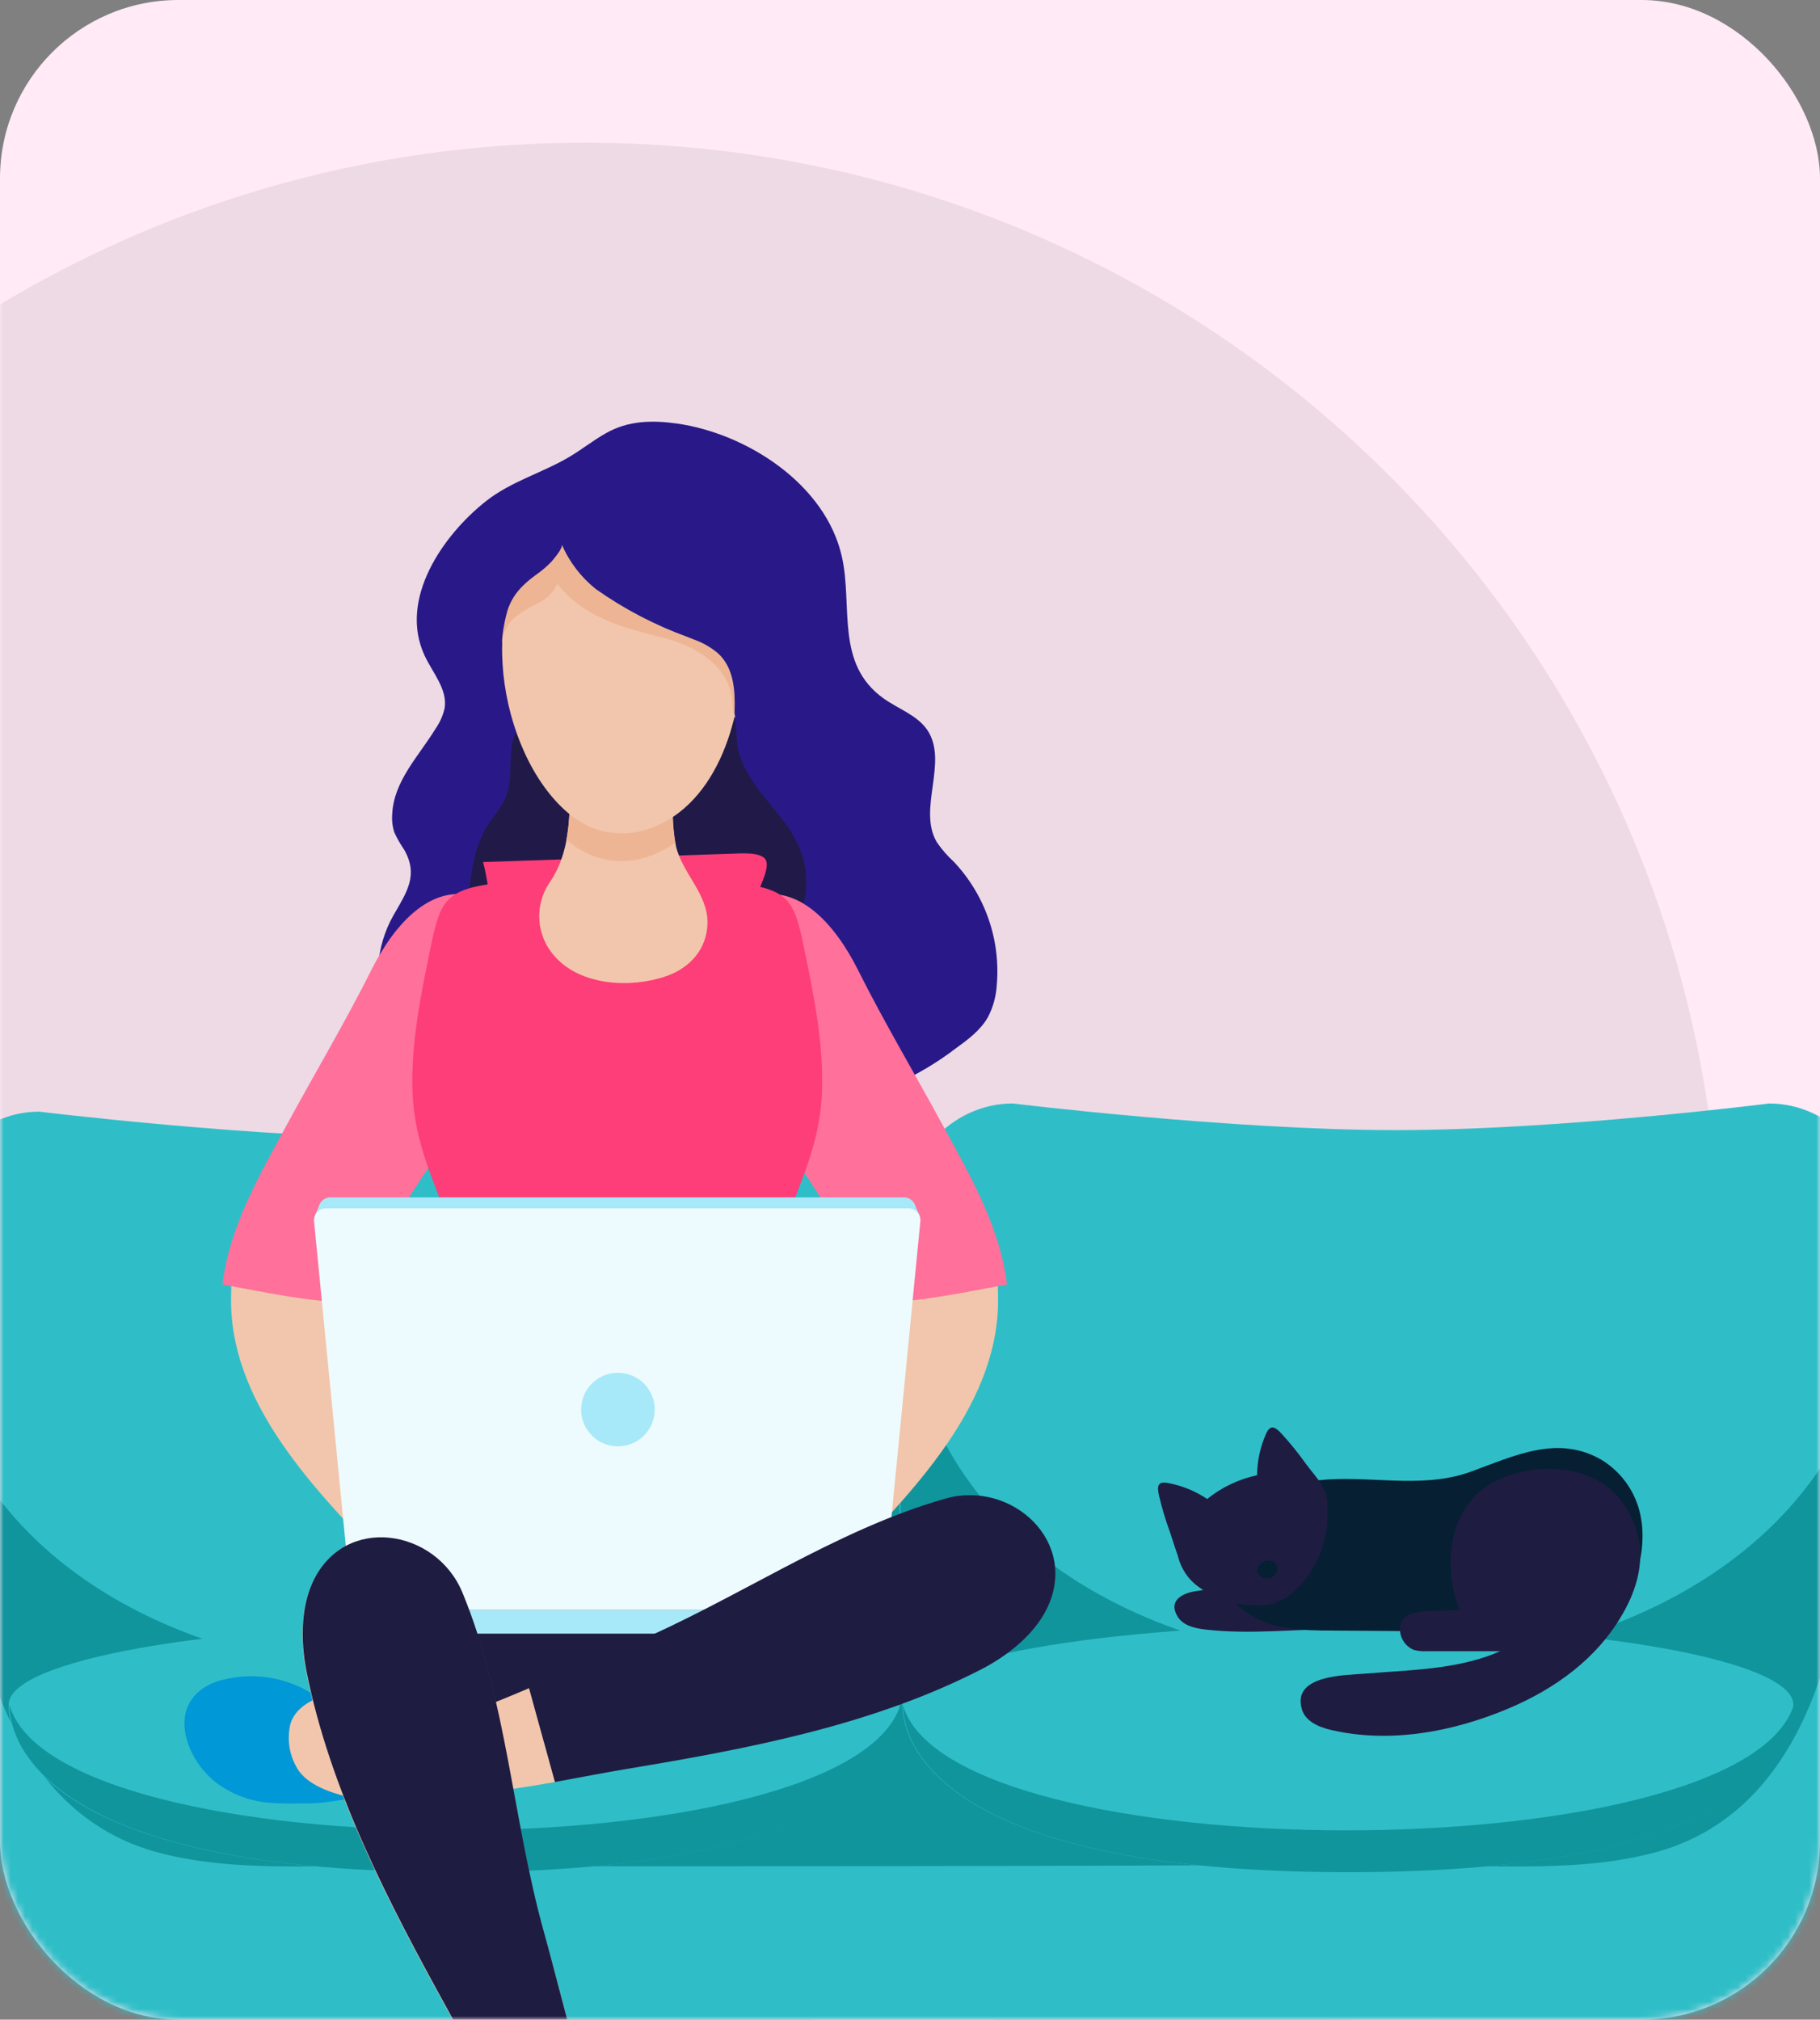 <svg width="255" height="283" viewBox="0 0 255 283" fill="none" xmlns="http://www.w3.org/2000/svg">
<rect x="0" y="0" width="255" height="283" fill="#808080" stroke="none"/>
<rect width="255" height="283" rx="25" fill="#FFEAF6"/>
<mask id="mask0_2_111247" style="mask-type:alpha" maskUnits="userSpaceOnUse" x="0" y="0" width="255" height="283">
<rect width="255" height="283" rx="25" fill="#FFEAF6"/>
</mask>
<g mask="url(#mask0_2_111247)">
<path d="M82 337C169.813 337 241 266.037 241 178.5C241 90.963 169.813 20 82 20C-5.813 20 -77 90.963 -77 178.5C-77 266.037 -5.813 337 82 337Z" fill="#EDDAE5"/>
<path d="M61.605 290.627H188.954V238.866H61.605V290.627Z" fill="#10959D"/>
<path d="M5.494 264.6H110.887C119.526 264.6 126.53 256.863 126.53 247.321V173.046C126.53 163.512 119.526 155.768 110.887 155.768C110.887 155.768 81.743 159.5 58.869 159.5C35.995 159.5 5.494 155.768 5.494 155.768C-3.145 155.768 -10.148 163.505 -10.148 173.046V247.321C-10.148 256.863 -3.145 264.6 5.494 264.6Z" fill="#2FBEC7"/>
<path d="M23.051 291.779H91.768C110.836 291.779 126.236 274.354 125.928 253.064C125.928 253.064 126.185 192.238 125.928 178.099C125.928 253.064 -11.139 253.064 -10.163 178.634C-10.435 197.203 -11.139 253.064 -11.139 253.064C-11.373 274.354 4.028 291.779 23.051 291.779Z" fill="#10959D"/>
<path d="M141.901 263.449H247.866C256.556 263.449 263.597 255.719 263.597 246.171V171.902C263.597 162.368 256.556 154.624 247.866 154.624C247.866 154.624 218.568 158.357 195.562 158.357C172.556 158.357 141.901 154.624 141.901 154.624C133.218 154.624 126.178 162.354 126.178 171.902V246.207C126.163 255.741 133.203 263.449 141.901 263.449Z" fill="#2FBEC7"/>
<path d="M160.03 290.634H229.113C248.284 290.634 263.743 273.209 263.464 251.92C263.464 251.92 263.721 191.05 263.464 176.955C263.464 251.92 125.664 251.92 126.639 177.49C126.368 196.052 125.664 251.92 125.664 251.92C125.4 273.209 140.86 290.634 160.03 290.634Z" fill="#10959D"/>
<path d="M188.954 285.024C161.409 285.024 21.819 285.075 -5.726 285.075C-6.46 285.075 -17.988 273.033 -20.885 267.056C-24.024 260.566 -25.652 254.633 -27.485 248.238C-30.514 237.582 -33.66 222.365 -27.317 212.259C-24.552 207.859 -18.949 204.815 -14.021 206.531C-7.12 208.937 -4.89 216.461 -3.878 222.988C-1.443 238.69 5.436 255.11 22.127 259.576C31.302 262.04 41.195 261.483 50.641 261.49C51.865 261.49 188.925 261.644 188.925 261.079C188.94 269.059 188.949 277.04 188.954 285.024Z" fill="#2FBEC7"/>
<path d="M185.625 285.024C213.17 285.024 232.186 285.075 259.732 285.075C260.465 285.075 271.994 273.033 274.89 267.056C278.029 260.566 279.657 254.633 281.491 248.238C284.512 237.582 287.658 222.365 281.322 212.259C278.55 207.859 272.947 204.815 268.026 206.531C261.125 208.937 258.888 216.461 257.876 222.988C255.441 238.69 248.57 255.11 231.871 259.576C222.696 262.04 212.803 261.483 203.358 261.49C202.133 261.49 185.647 261.644 185.647 261.079C185.637 269.059 185.63 277.04 185.625 285.024Z" fill="#2FBEC7"/>
<path d="M126.427 238.873C126.427 245.063 133.093 262.341 188.844 262.341C244.595 262.341 251.261 245.055 251.261 238.873C251.261 232.691 223.32 227.667 188.844 227.667C154.368 227.667 126.427 232.684 126.427 238.873Z" fill="#2FBEC7"/>
<path d="M126.5 238.874C126.5 245.063 133.174 262.341 188.925 262.341C244.676 262.341 251.342 245.056 251.342 238.874C244.059 262.341 133.101 262.341 126.5 238.874Z" fill="#10959D"/>
<path d="M1.211 238.873C1.211 245.063 7.878 262.341 63.629 262.341C119.379 262.341 126.053 245.055 126.053 238.873C126.053 232.691 98.104 227.667 63.629 227.667C29.153 227.667 1.211 232.684 1.211 238.873Z" fill="#2FBEC7"/>
<path d="M1.321 238.874C1.321 245.063 7.988 262.341 63.738 262.341C119.489 262.341 126.163 245.056 126.163 238.874C118.844 262.341 7.878 262.341 1.321 238.874Z" fill="#10959D"/>
<path d="M185.522 221.309C179.479 221.023 173.458 221.998 167.488 222.966C165.604 223.267 163.609 224.316 165.024 226.567C165.809 227.807 167.422 228.166 168.874 228.335C175.108 229.068 181.518 228.261 187.788 228.269" fill="#1F1C42"/>
<path d="M229.957 212.934C230.873 218.537 228.241 226.633 222.124 228.269C219.66 228.929 216.697 228.694 214.145 228.679L204.853 228.613L186.6 228.481C182.588 228.481 178.327 228.349 174.976 226.142C171.001 223.516 169.021 218.661 171.661 214.481C173.935 210.888 178.181 208.688 182.236 207.815C189.027 206.348 196.082 208.292 202.829 207.082C203.936 206.892 205.024 206.603 206.078 206.216C212.172 204.016 218.223 200.965 224.412 204.573C225.889 205.479 227.151 206.697 228.108 208.141C229.066 209.585 229.697 211.221 229.957 212.934Z" fill="#061F33"/>
<path d="M179.545 200.877C178.533 199.799 177.91 199.594 177.294 201.119C176.542 202.89 176.146 204.791 176.128 206.715C173.569 207.26 171.174 208.401 169.139 210.044C167.538 208.97 165.741 208.222 163.851 207.844C162.245 207.485 162.069 208.116 162.384 209.56C162.803 211.336 163.329 213.085 163.961 214.797C164.328 215.875 164.658 216.997 165.039 218.046C165.305 219.133 165.806 220.149 166.506 221.023C168.281 223.223 171.815 224.521 174.573 224.881C177.675 225.291 180.608 224.499 182.699 222.138C184.593 219.923 185.859 217.241 186.365 214.371C186.648 212.766 186.507 211.116 185.955 209.582C185.331 207.874 184.107 206.649 183.021 205.182C181.95 203.679 180.79 202.241 179.545 200.877Z" fill="#1F1C42"/>
<path d="M225.381 208.49C231.248 214.048 230.61 220.458 227.383 226.09C223.804 232.383 217.908 236.636 211.337 239.408C203.578 242.679 194.689 244.351 186.402 242.386C184.73 241.997 182.904 241.176 182.413 239.533C180.946 234.664 188.544 234.752 191.25 234.517C196.816 234.048 202.712 233.989 208.117 232.177C214.05 230.19 218.282 225.958 221.252 220.539" fill="#1F1C42"/>
<path d="M229.612 217.444C229.593 214.81 228.701 212.257 227.075 210.184C222.939 204.984 214.901 204.823 209.357 207.639C203.006 210.873 202.023 219.432 204.487 225.46C204.604 225.739 202.287 225.658 202.067 225.673C200.388 225.79 196.933 225.468 196.237 227.528C196.057 228.261 196.146 229.034 196.488 229.707C196.83 230.38 197.401 230.908 198.099 231.195C198.688 231.348 199.296 231.41 199.904 231.378H212.957C216.368 231.378 218.934 230.755 220.981 227.851C222.044 226.34 222.843 224.653 223.98 223.187" fill="#1F1C42"/>
<path d="M178.032 221.069C178.773 220.782 179.174 220.035 178.928 219.401C178.682 218.766 177.883 218.484 177.143 218.771C176.402 219.057 176.001 219.804 176.247 220.438C176.493 221.073 177.292 221.355 178.032 221.069Z" fill="#061F33"/>
<path d="M185.045 207.712C185.269 208.083 185.514 208.441 185.779 208.783C185.906 208.967 186.014 209.164 186.101 209.37C186.19 209.576 186.258 209.789 186.307 210.008C186.409 210.441 186.468 210.873 186.527 211.306C186.594 211.738 186.638 212.174 186.659 212.611C186.702 213.492 186.652 214.374 186.512 215.244C186.349 216.119 186.104 216.976 185.779 217.804C185.459 218.628 185.058 219.419 184.583 220.165C184.112 220.912 183.559 221.603 182.933 222.226C182.313 222.853 181.619 223.403 180.865 223.861C180.484 224.092 180.075 224.272 179.648 224.397C179.226 224.521 178.781 224.543 178.35 224.463C179.195 224.414 180.002 224.09 180.645 223.538C180.982 223.282 181.303 223.006 181.606 222.71C181.752 222.563 181.906 222.424 182.046 222.27C182.195 222.121 182.337 221.964 182.471 221.8C183.021 221.169 183.512 220.489 183.938 219.769C184.366 219.052 184.729 218.299 185.023 217.518C185.627 215.953 185.955 214.295 185.991 212.619C185.991 212.193 185.991 211.783 185.991 211.35C185.991 210.917 185.991 210.499 185.903 210.081C185.87 209.667 185.755 209.263 185.566 208.893C185.36 208.515 185.186 208.12 185.045 207.712Z" fill="#061F33"/>
<path d="M125.679 151.896C122.563 153.126 119.195 153.578 115.865 153.214C112.535 152.85 109.344 151.68 106.568 149.805C101.17 145.963 96.22 143.146 89.363 142.941C85.102 142.816 81.112 144.591 77.049 145.611C73.485 146.505 70.757 149.373 66.914 149.901C61.861 150.59 56.647 147.481 54.395 142.919C52.144 138.358 52.621 132.652 55.129 128.252C56.984 125.018 58.693 122.612 56.596 119.011C56.082 118.264 55.633 117.473 55.254 116.65C54.99 115.834 54.888 114.975 54.953 114.12C55.144 109.455 58.671 105.957 61.025 102.107C61.633 101.241 62.064 100.264 62.294 99.232C62.719 96.577 60.615 94.289 59.485 91.847C55.818 83.949 62.059 74.98 68.102 70.213C71.666 67.419 75.942 66.289 79.792 64.008C81.538 62.974 83.136 61.684 84.926 60.686C88.013 58.934 91.379 58.86 94.812 59.344C104.587 60.716 115.698 67.822 117.964 78.045C119.504 84.975 116.989 93.035 123.831 97.89C125.899 99.357 128.51 100.215 129.925 102.29C132.925 106.764 128.517 113.386 131.26 118.014C131.938 119.006 132.728 119.916 133.614 120.727C135.799 123.033 137.467 125.777 138.508 128.778C139.549 131.779 139.938 134.967 139.65 138.13C139.549 139.667 139.13 141.165 138.418 142.53C137.376 144.378 135.602 145.684 133.878 146.931C131.351 148.862 128.612 150.5 125.716 151.815L125.679 151.896Z" fill="#291988"/>
<path d="M122.548 219.578C121.794 221.638 120.81 223.606 119.614 225.445C114.736 233.207 108.069 239.687 100.173 244.344C94.086 247.842 87.705 247.688 81.486 246.331C77.233 245.4 72.994 242.474 68.894 239.731C64.341 236.78 60.198 233.238 56.574 229.2C53.471 225.716 50.707 221.389 50.223 213.161C50.039 209.927 50.355 206.341 51.477 204.148C52.819 201.5 54.858 201.588 56.669 201.904C66.936 203.671 76.91 211.349 87.265 211.489C93.044 211.57 98.434 208.24 103.986 205.226C108.269 202.901 113.028 200.342 117.487 200.826C121.528 201.317 125.532 211.239 122.548 219.578Z" fill="#1F1C42"/>
<path d="M57.952 200.313C57.696 199.748 57.446 199.169 57.182 198.567C54.393 192.342 52.359 185.805 51.124 179.096C50.677 176.684 50.222 174.036 48.382 172.415C45.822 170.171 40.85 170.465 37.689 170.883C36.222 171.081 34.66 171.616 33.773 172.789C32.306 174.769 32.438 179.236 32.38 181.59C32.028 196.089 43.49 208.072 52.826 217.862C54.623 219.74 56.574 221.647 59.06 222.409C61.546 223.172 64.714 222.409 65.799 220.011C66.599 218.28 66.107 216.242 65.477 214.438C64.343 211.364 62.798 208.458 60.886 205.798C59.733 204.069 58.751 202.232 57.952 200.313Z" fill="#F2C6AC"/>
<path d="M112.801 121.534C113.217 124.056 112.864 126.645 111.789 128.963C108.797 135.19 101.382 136.407 95.141 136.649C92.825 136.74 90.505 136.617 88.211 136.282C86.172 135.974 84.353 136.282 82.293 136.238C78.193 136.151 74.194 134.946 70.728 132.755C68.994 131.768 67.569 130.318 66.613 128.567C65.433 126.103 65.777 123.199 66.401 120.544C66.721 119.008 67.262 117.526 68.007 116.144C68.843 114.677 70.053 113.445 70.757 111.912C72.077 109.038 70.992 105.671 72.165 102.848C73.356 100.432 75.118 98.342 77.298 96.761C79.909 94.883 83.268 94.29 86.473 94.502C89.676 94.847 92.824 95.586 95.845 96.702C98.251 97.487 100.312 97.003 102.079 98.99C103.48 100.567 102.989 103.134 103.436 105.048C104.947 111.414 111.789 114.802 112.801 121.534Z" fill="#211A49"/>
<path d="M68.564 150.025C64.479 157.022 59.881 163.732 55.495 170.56C53.039 174.358 50.56 178.223 49.24 182.55C43.19 182.403 37.117 181.083 31.17 179.983C32.123 171.916 36.362 164.678 40.154 157.674C44.106 150.385 48.36 143.256 52.078 135.834C55.107 129.806 60.754 122.634 68.3 126.235C74.108 129.021 73.206 137.015 72.011 142.171C71.256 144.945 70.094 147.591 68.564 150.025Z" fill="#FF709B"/>
<path d="M114.297 200.313C114.554 199.748 114.803 199.169 115.03 198.567C117.816 192.341 119.85 185.804 121.088 179.096C121.535 176.684 121.99 174.036 123.831 172.415C126.39 170.171 131.362 170.465 134.523 170.883C135.99 171.081 137.552 171.616 138.44 172.789C139.906 174.769 139.774 179.236 139.833 181.59C140.185 196.089 128.722 208.072 119.387 217.862C117.59 219.74 115.639 221.647 113.153 222.409C110.667 223.172 107.499 222.409 106.413 220.011C105.614 218.28 106.098 216.242 106.736 214.438C107.87 211.364 109.414 208.458 111.327 205.798C112.492 204.07 113.486 202.233 114.297 200.313Z" fill="#F2C6AC"/>
<path d="M103.685 150.025C107.77 157.022 112.361 163.732 116.754 170.56C119.211 174.358 121.689 178.223 123.01 182.55C129.06 182.403 135.132 181.083 141.08 179.983C140.126 171.916 135.888 164.678 132.089 157.674C128.143 150.385 123.882 143.256 120.171 135.834C117.143 129.806 111.496 122.634 103.949 126.235C98.141 129.021 99.043 137.015 100.238 142.171C100.993 144.945 102.155 147.591 103.685 150.025Z" fill="#FF709B"/>
<path d="M116.373 207.016C114.686 202.542 112.156 198.883 110.704 194.255C108.723 187.985 107.381 179.038 109.648 172.54C112.053 165.646 115.009 160.205 115.185 152.526C115.339 145.926 114.018 139.465 112.698 133.063C111.378 126.66 110.799 124.871 104.587 123.91C102.387 123.566 100.187 122.964 97.987 122.568C94.238 121.92 90.439 121.596 86.634 121.6H86.334C82.529 121.596 78.731 121.92 74.981 122.568C72.781 122.964 70.581 123.566 68.381 123.91C62.169 124.871 61.575 126.719 60.27 133.063C58.964 139.406 57.63 145.948 57.784 152.526C57.96 160.205 60.915 165.646 63.321 172.54C65.587 179.038 64.245 187.985 62.264 194.255C60.798 198.883 58.275 202.542 56.596 207.016C56.48 207.2 56.41 207.409 56.392 207.626C56.373 207.843 56.407 208.061 56.489 208.262C56.572 208.464 56.7 208.642 56.866 208.784C57.031 208.926 57.227 209.026 57.439 209.077C65.697 213.389 74.952 214.687 84.002 215.354L86.334 215.516H86.649L88.981 215.354C98.031 214.687 107.315 213.389 115.544 209.077C115.768 208.991 115.972 208.861 116.144 208.694C116.317 208.528 116.454 208.329 116.549 208.109C116.603 207.735 116.542 207.353 116.373 207.016Z" fill="#FE3E78"/>
<path d="M106.135 125.237C106.523 124.057 107.961 121.424 107.235 120.397C106.509 119.37 103.781 119.583 102.725 119.62L67.684 120.793C68.359 123.301 68.418 125.633 69.349 128.127C70.157 130.23 71.263 132.206 72.634 133.994C75.365 137.58 79.31 140.047 83.73 140.932C91.254 142.398 99.564 138.731 103.377 132.087C104.528 129.904 105.452 127.609 106.135 125.237Z" fill="#FE3E78"/>
<path d="M77.716 134.001C81.383 138.159 88.409 138.49 93.337 136.788C96.681 135.629 99.05 132.989 99.124 129.359C99.204 125.296 95.64 122.414 94.723 118.63C94.311 116.475 94.175 114.277 94.32 112.088C94.379 109.543 94.401 106.991 94.525 104.446C92.152 103.891 89.715 103.659 87.28 103.757C85.079 103.845 82.879 103.618 80.635 103.757C80.457 103.751 80.283 103.802 80.137 103.904C80.027 104.041 79.969 104.212 79.975 104.388C79.675 107.827 79.975 111.311 79.733 114.758C79.52 117.918 78.809 121.109 76.954 123.734C75.921 125.287 75.435 127.139 75.573 128.999C75.711 130.858 76.466 132.619 77.716 134.001Z" fill="#F2C6AC"/>
<path d="M94.599 118.087C94.27 116.086 94.165 114.054 94.284 112.029C94.35 109.485 94.364 106.896 94.489 104.388C92.116 103.832 89.678 103.6 87.243 103.698C85.043 103.786 82.843 103.559 80.643 103.698C80.464 103.685 80.287 103.737 80.144 103.845C80.029 103.976 79.969 104.147 79.975 104.322C79.682 107.761 79.975 111.245 79.741 114.691C79.674 115.676 79.549 116.655 79.367 117.625C79.711 117.926 80.1 118.219 80.43 118.49C81.81 119.493 83.398 120.172 85.077 120.476C86.755 120.781 88.481 120.704 90.125 120.25C91.729 119.789 93.242 119.057 94.599 118.087Z" fill="#EDB594"/>
<path d="M103.935 90.733C103.918 87.605 103.424 84.499 102.468 81.521C98.559 70.11 84.214 67.477 75.722 75.831C66.247 85.152 70.236 107.043 80.467 114.611C81.847 115.614 83.435 116.292 85.114 116.597C86.792 116.902 88.517 116.825 90.162 116.371C100.04 113.584 104.147 101.293 103.935 90.733Z" fill="#F2C6AC"/>
<path d="M103.92 80.854C100.84 69.186 86.722 65.534 77.643 73.257C76.28 74.505 75.107 75.945 74.16 77.532C73.287 78.86 72.07 79.872 71.292 81.338C70.495 82.85 69.997 84.501 69.826 86.201C69.664 87.851 70.207 89.295 70.251 90.879C70.237 90.052 70.399 89.232 70.728 88.473C71.057 87.714 71.544 87.034 72.158 86.479C73.183 85.7 74.289 85.033 75.458 84.492C76.632 83.936 77.567 82.975 78.091 81.786C81.706 86.516 87.302 87.968 92.817 89.332C97.444 90.476 102.519 93.395 102.622 98.793C102.622 99.401 102.742 100.004 102.974 100.567C103.27 99.842 103.453 99.075 103.517 98.294C103.619 97.414 103.876 96.534 104.045 95.654C104.4 93.841 104.628 92.005 104.727 90.161C104.928 87.036 104.656 83.898 103.92 80.854Z" fill="#EDB594"/>
<path d="M106.545 100.875C107.466 100.153 108.163 99.184 108.555 98.081C109.787 94.458 109.655 90.447 109.508 86.56C109.52 84.397 109.273 82.24 108.775 80.135C108.101 77.937 106.972 75.906 105.46 74.173C103.468 71.795 100.939 69.924 98.081 68.717C95.223 67.509 92.119 66.999 89.025 67.228C86.62 67.433 84.845 68.585 82.726 69.567C80.606 70.55 78.23 71.034 76.059 71.768C73.551 72.596 70.97 73.462 68.975 75.2C67.545 76.51 66.427 78.124 65.704 79.923C64.88 82.078 64.627 84.41 64.971 86.692C65.092 88.622 65.528 90.52 66.261 92.309C67.039 93.945 68.769 95.015 70.317 95.829C70.09 95.712 70.317 93.006 70.28 92.588C70.171 90.187 70.456 87.784 71.124 85.474C71.857 83.274 73.272 81.874 75.135 80.517C75.898 79.99 76.606 79.389 77.247 78.72C77.555 78.375 78.912 76.791 78.714 76.3C79.767 78.74 81.404 80.883 83.481 82.541C87.408 85.317 91.687 87.559 96.205 89.207L97.188 89.596C98.439 90.034 99.6 90.698 100.612 91.554C102.813 93.585 103.003 96.688 102.923 99.526C102.896 99.834 102.926 100.145 103.011 100.442C103.414 101.828 105.651 101.557 106.545 100.875Z" fill="#291988"/>
<path d="M44.788 168.771L44.077 170.457H128.906L128.055 168.565L44.788 168.771Z" fill="#A7E9F8"/>
<path d="M123.053 224.066H49.9L44.656 169.606C44.632 169.377 44.655 169.145 44.726 168.926C44.796 168.706 44.912 168.504 45.065 168.332C45.219 168.16 45.406 168.022 45.616 167.927C45.826 167.832 46.054 167.782 46.284 167.78H126.669C126.899 167.782 127.127 167.832 127.337 167.927C127.547 168.022 127.735 168.16 127.888 168.332C128.041 168.504 128.157 168.706 128.228 168.926C128.298 169.145 128.322 169.377 128.297 169.606L123.053 224.066Z" fill="#A7E9F8"/>
<path d="M123.625 225.606H49.328L44.003 171.146C43.981 170.916 44.007 170.683 44.08 170.463C44.152 170.243 44.27 170.041 44.425 169.869C44.58 169.697 44.77 169.559 44.981 169.465C45.193 169.37 45.422 169.321 45.654 169.32H127.3C127.531 169.321 127.76 169.37 127.972 169.465C128.183 169.559 128.373 169.697 128.528 169.869C128.683 170.041 128.801 170.243 128.874 170.463C128.946 170.683 128.972 170.916 128.95 171.146L123.625 225.606Z" fill="#EDFBFE"/>
<path d="M123.589 225.606H49.328V228.914H123.589V225.606Z" fill="#A7E9F8"/>
<path d="M91.651 198.42C92.153 195.617 90.287 192.939 87.484 192.437C84.681 191.936 82.003 193.802 81.501 196.605C81 199.408 82.866 202.086 85.669 202.588C88.472 203.089 91.15 201.223 91.651 198.42Z" fill="#A7E9F8"/>
<path d="M77.716 249.705C81.112 249.096 84.5 248.422 87.852 247.864C104.719 245.063 122.261 241.763 137.567 233.872C141.087 232.045 144.761 229.178 146.587 225.592C151.391 216.161 141.806 207.316 132.441 209.993C116.805 214.459 103.223 224.147 88.233 230.461C85.725 231.51 83.21 232.61 80.672 233.717C78.472 234.671 76.316 235.624 74.123 236.556" fill="#1F1C42"/>
<path d="M74.123 236.556C71.608 237.627 69.092 238.661 66.57 239.629C64.047 240.597 49.035 243.919 52.364 249.559C53.017 250.666 54.469 250.959 55.745 251.121C63.079 252.037 70.412 251.011 77.746 249.705" fill="#F2C6AC"/>
<path d="M61.15 251.494C57.916 251.861 54.55 251.744 51.535 251.92C50.179 252 48.829 252.081 47.472 252.066C45.321 252.012 43.174 251.843 41.041 251.56L36.377 251.025C35.425 251.068 34.489 250.77 33.736 250.185C32.984 249.601 32.464 248.768 32.27 247.835C31.387 246.01 30.596 244.143 29.901 242.239C29.52 240.97 29.109 239.724 29.96 238.572C30.406 238.013 30.947 237.537 31.558 237.164C32.304 236.635 33.112 236.199 33.964 235.866C36.795 234.832 39.42 235.94 42.031 236.952C44.791 238.129 47.632 239.109 50.531 239.885C53.699 240.502 56.912 240.86 60.138 240.956C62.705 241.117 66.701 240.912 68.806 242.643C69.672 243.376 70.948 244.967 70.926 246.126C70.926 247.593 69.114 248.898 67.992 249.536C65.866 250.642 63.539 251.308 61.15 251.494Z" fill="#F2C6AC"/>
<path d="M49.731 252.008C46.996 251.414 43.549 250.432 41.891 248.173C40.698 246.416 40.226 244.269 40.571 242.174C40.828 240.091 42.639 238.631 44.612 237.913C42.658 236.508 40.413 235.558 38.044 235.133C35.675 234.708 33.241 234.818 30.92 235.456C30.413 235.584 29.921 235.766 29.453 235.999C23.102 239.094 26.153 246.933 30.707 250.101C32.797 251.546 35.23 252.414 37.762 252.617C39.794 252.778 41.165 252.705 43.204 252.698C45.646 252.69 46.93 252.25 49.731 252.008Z" fill="#0098D7"/>
<path d="M78.288 278.475C79.579 283.396 80.892 288.368 82.403 293.208C82.403 293.304 82.461 293.399 82.498 293.494C83.231 295.496 84.067 297.447 84.742 299.457C85.184 300.738 85.553 302.043 85.85 303.365C85.985 303.988 86.088 304.617 86.157 305.25C86.222 305.544 86.239 305.846 86.209 306.145C86.07 306.476 85.806 306.739 85.475 306.878C85.167 307.002 84.839 307.069 84.507 307.076C83.181 307.089 81.865 306.84 80.635 306.343C79.902 306.064 79.103 305.771 78.355 305.441C77.618 305.169 76.909 304.831 76.235 304.429C75.947 304.178 75.699 303.883 75.502 303.556C75.26 303.241 75.025 302.918 74.768 302.595C74.299 301.95 73.844 301.297 73.397 300.63C71.365 297.601 69.569 294.426 67.838 291.214C66.107 288.001 64.486 284.811 62.704 281.68C54.461 266.726 46.152 250.878 42.852 234.011C42.118 230.116 42.118 225.452 43.761 221.8C48.161 212.186 61.062 214.217 64.765 223.223C70.962 238.264 71.783 254.926 76.125 270.599C76.888 273.143 77.584 275.798 78.288 278.475Z" fill="#F2C6AC"/>
<path d="M67.588 290.715C65.96 287.671 64.384 284.599 62.741 281.621C54.498 266.668 46.196 250.82 42.896 233.952C42.163 230.051 42.126 225.394 43.798 221.734C48.198 212.127 61.105 214.158 64.809 223.201C70.999 238.235 71.82 254.904 76.169 270.577C76.903 273.195 77.592 275.849 78.296 278.526C78.897 280.822 79.506 283.132 80.137 285.427" fill="#1F1C42"/>
</g>
</svg>
